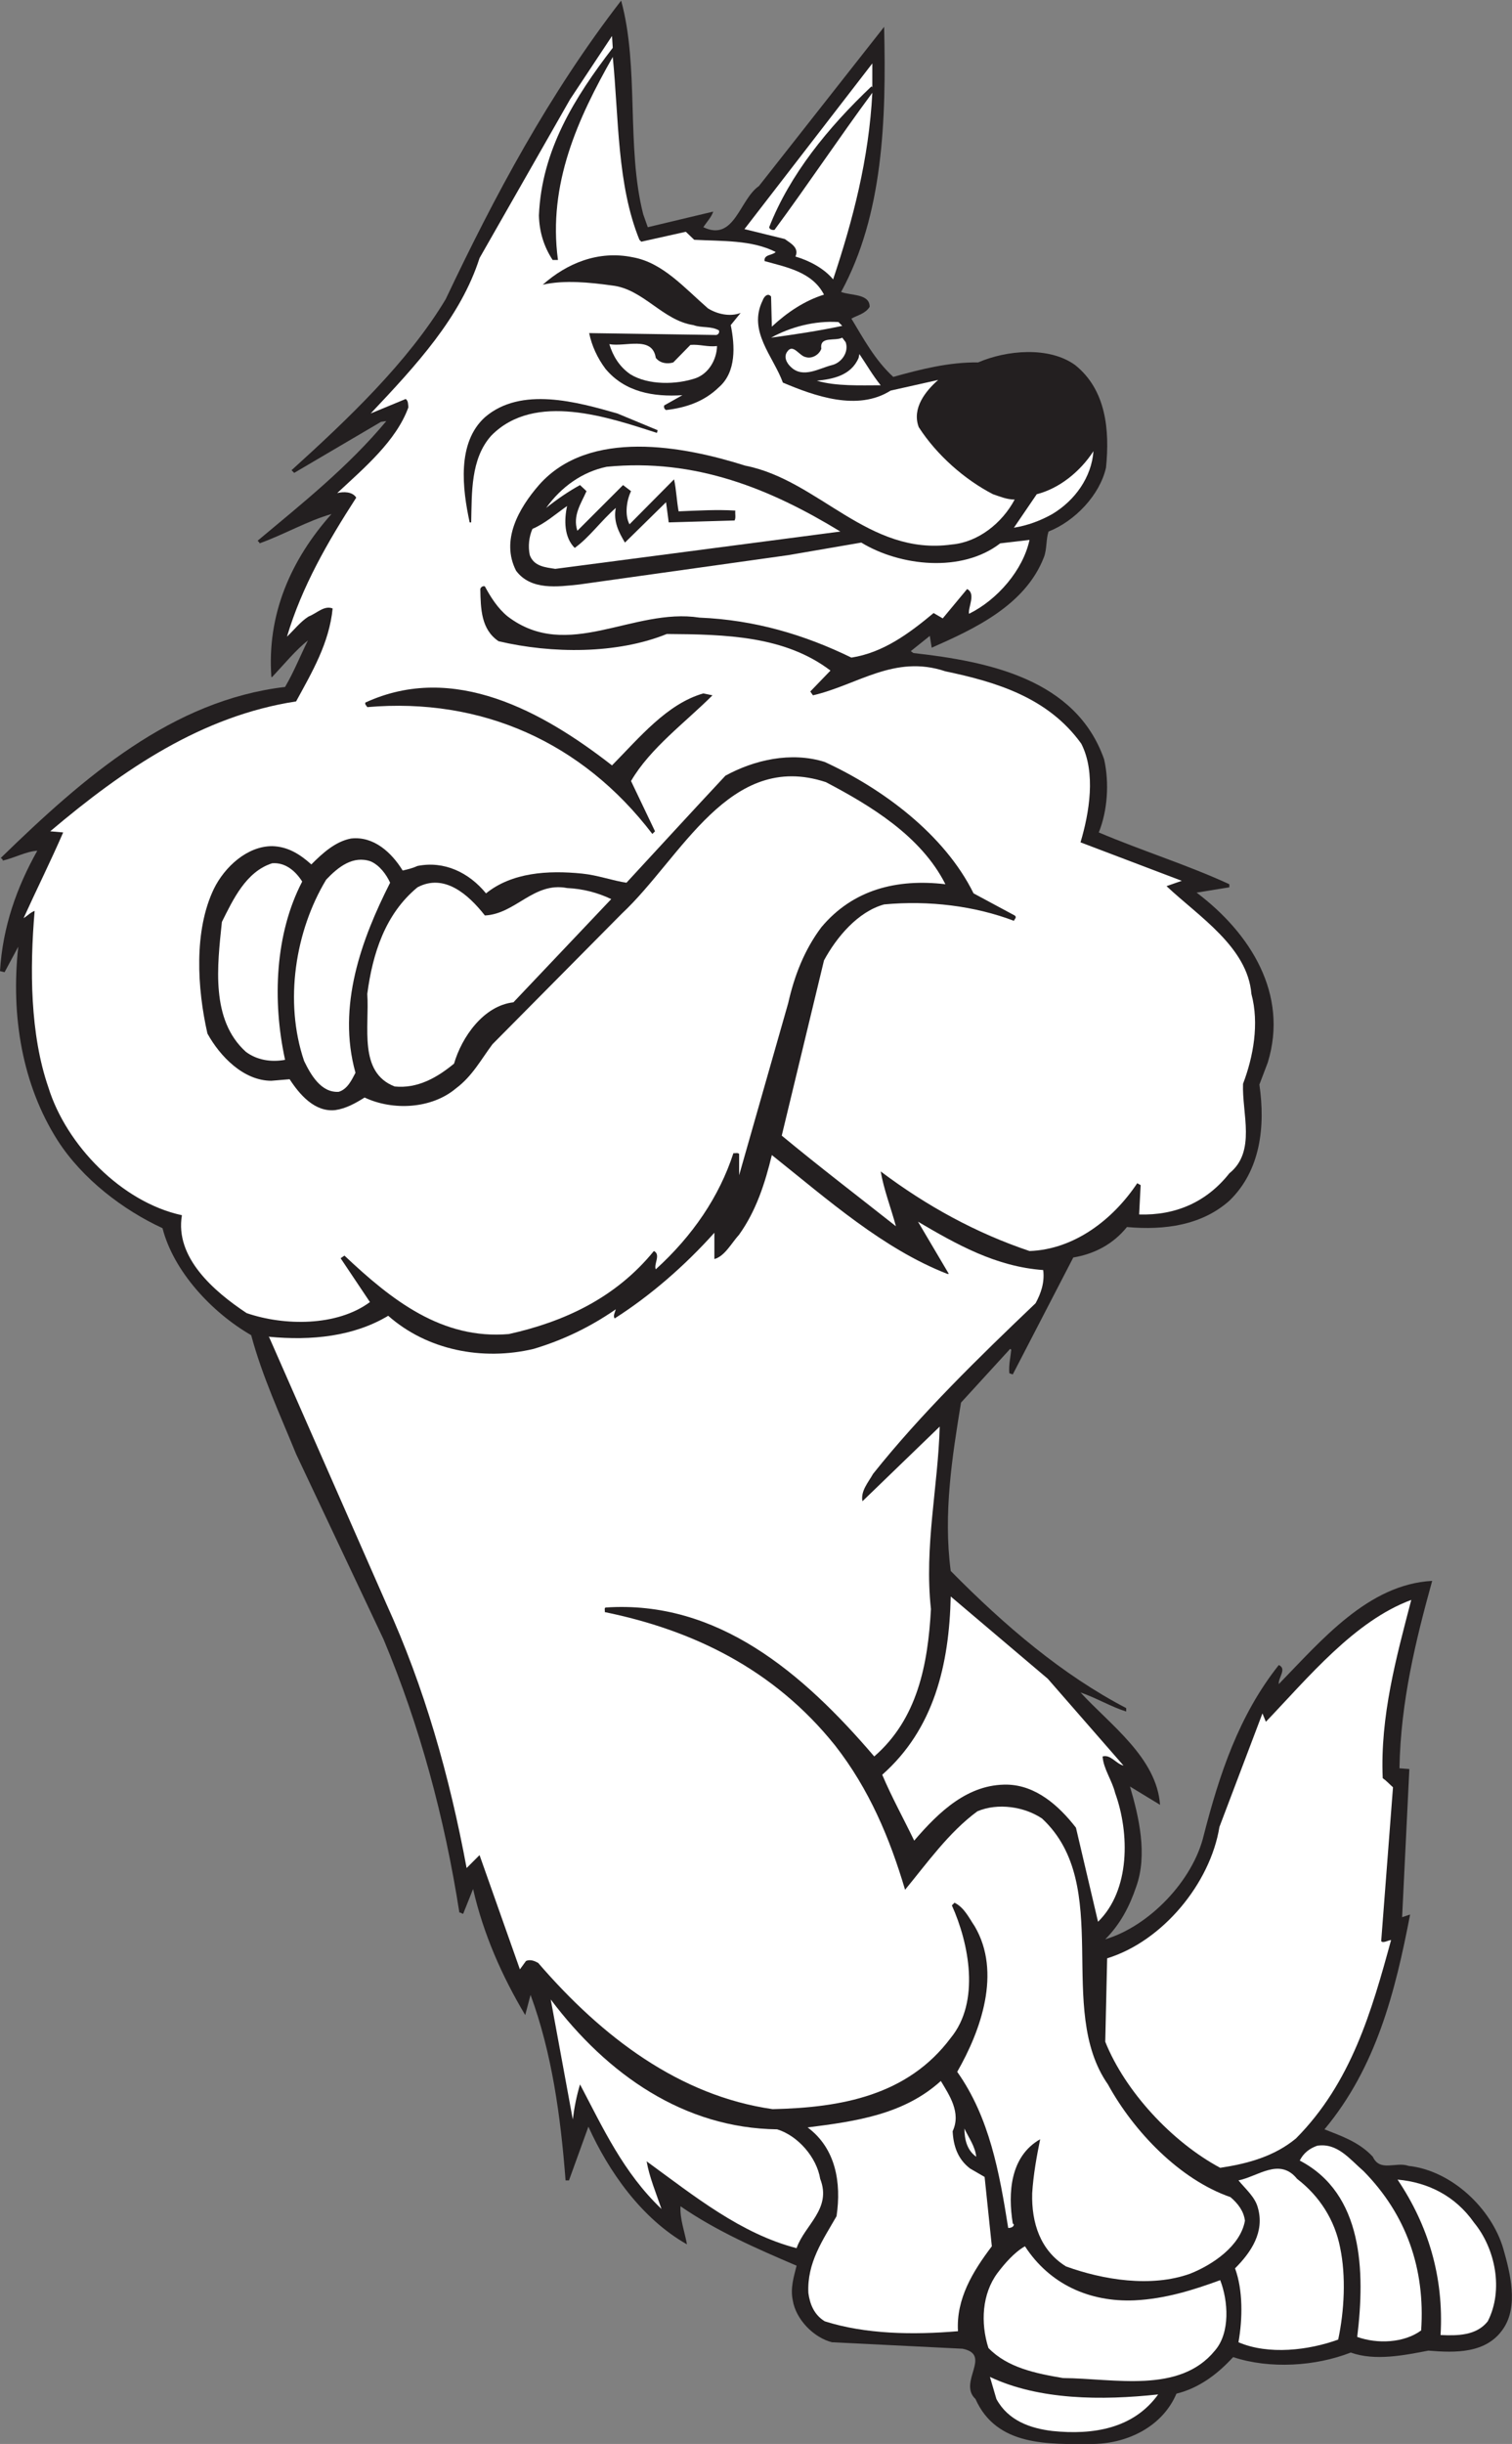 <?xml version="1.0" encoding="UTF-8" standalone="no"?>
<svg
   xmlns:dc="http://purl.org/dc/elements/1.1/"
   xmlns:cc="http://creativecommons.org/ns#"
   xmlns:rdf="http://www.w3.org/1999/02/22-rdf-syntax-ns#"
   xmlns:svg="http://www.w3.org/2000/svg"
   xmlns="http://www.w3.org/2000/svg"
   viewBox="0 0 425.467 687.2"
   height="687.2"
   width="425.467"
   xml:space="preserve"
   id="svg2"
   version="1.1"><rect x="0" y="0" width="425.467" height="687.2" fill="#808080" stroke="none"/><defs
     id="defs6" /><g
     transform="matrix(1.333,0,0,-1.333,0,687.2)"
     id="g10"><g
       transform="scale(0.1)"
       id="g12"><path
         id="path14"
         style="fill:#231f20;fill-opacity:1;fill-rule:nonzero;stroke:none"
         d="m 1357.8,4703.31 9.65,-27.31 138.19,32.94 c -4.02,-12.05 -13.66,-21.69 -20.89,-32.94 65.88,-31.34 76.32,58.65 117.3,86.77 l 264.32,335.84 c 4.82,-198.46 -2.41,-396.91 -90.78,-559.2 20.89,-8.03 60.25,-3.21 60.25,-31.33 -8.83,-14.46 -25.7,-17.68 -38.55,-24.91 25.7,-42.58 49.8,-87.57 88.37,-122.92 57.86,16.06 117.29,31.33 179.16,30.53 59.46,25.7 149.44,34.54 204.89,-5.63 65.08,-52.22 73.1,-136.58 65.08,-216.12 -12.86,-57.85 -65.88,-113.29 -121.33,-134.98 -5.63,-16.87 -3.21,-36.96 -9.63,-53.83 C 2164.45,3878.18 2055.98,3828.37 1966.8,3789 l -4.01,24.91 -40.17,-32.14 5.62,-4.02 c 157.48,-17.67 343.07,-54.63 402.52,-224.16 11.25,-49.81 7.23,-108.46 -11.25,-154.26 90.78,-38.56 188.81,-69.09 275.59,-109.26 v -6.43 l -69.1,-11.25 c 114.08,-85.96 194.43,-214.52 150.25,-358.33 l -17.7,-46.6 c 12.88,-88.38 2.43,-181.58 -63.45,-245.05 -57.85,-51.41 -135.78,-62.66 -216.14,-55.44 -29.72,-36.95 -69.9,-57.04 -113.28,-64.26 l -127.75,-246.66 -7.23,2.41 c -1.6,17.67 2.43,32.94 4.03,49.81 l -2.41,1.61 -103.65,-113.29 c -18.47,-113.28 -37.77,-233.8 -21.7,-355.11 114.91,-116.5 236.21,-219.34 370.39,-289.25 v -7.22 c -31.32,9.64 -63.47,28.92 -96.42,40.17 62.67,-68.29 160.7,-137.39 167.93,-237.02 l -63.48,38.57 c 18.5,-62.67 37.77,-143.82 12.85,-212.11 -13.65,-40.17 -32.93,-77.93 -65.08,-110.07 92.41,27.31 185.61,123.73 208.11,220.15 32.93,127.74 73.91,252.27 158.26,358.33 17.7,-8.04 -1.6,-26.51 0,-40.17 90,92.38 188.81,210.49 323.79,217.73 -34.55,-124.54 -66.68,-255.49 -69.08,-395.3 l 20.88,-1.6 -15.28,-312.54 16.88,5.63 c -31.33,-163.108 -71.51,-322.178 -180.76,-453.147 34.55,-13.653 73.1,-26.516 102.03,-57.84 15.27,-32.941 49,-9.648 75.53,-19.289 89.98,-9.641 175.13,-89.18 200.05,-175.149 14.46,-50.613 32.13,-120.515 0,-167.917 -35.35,-53.028 -101.23,-51.415 -158.28,-46.59 -50.62,-9.653 -112.48,-22.5 -163.9,-4.028 -73.91,-28.922 -170.34,-35.347 -248.26,-9.636 -34.56,-37.762 -73.93,-65.887 -119.71,-77.129 C 2454.49,37.766 2382.19,1.602 2309.88,0 2212.66,-0.801 2104.2,-5.625 2059.2,94.805 c -37.75,35.351 36.15,93.191 -27.32,106.054 l -275.57,13.653 c -38.58,9.648 -76.33,48.215 -82.76,88.379 -5.62,25.714 2.41,50.625 8.03,73.117 -84.35,36.148 -167.91,72.305 -245.04,125.332 -1.6,-26.516 8.84,-53.828 13.66,-80.344 -96.41,54.641 -165.51,154.258 -208.09,248.262 l -40.98,-113.281 h -7.23 c -10.44,135.781 -28.92,269.152 -73.92,391.281 l -11.24,-42.59 c -49.01,81.953 -88.38,171.132 -110.072,265.942 l -20.891,-52.23 c -3.211,0 -4.816,3.21 -8.031,2.41 -31.34,200.86 -83.558,393.68 -159.887,576.07 l -184.793,391.27 c -33.738,82.75 -71.507,163.9 -94.8,250.67 -83.555,48.2 -163.903,134.98 -187.2,225.77 -81.953,37.76 -168.726,102.84 -221.75,185.59 -73.918,116.5 -98.828,261.11 -82.757,408.14 L 9.641,3104.47 0,3106.89 c 5.621,93.19 35.348,176.75 78.731,253.88 -24.102,-1.61 -48.203,-15.27 -73.109,-20.89 0.801,3.22 -2.414,4.02 -4.016,5.62 176.754,171.94 362.344,332.63 600.168,360.75 18.481,31.33 32.133,65.88 48.204,98.02 -24.911,-19.29 -50.618,-50.62 -75.524,-77.13 h -1.605 c -9.645,131.76 40.976,247.45 126.949,343.87 -50.625,-14.46 -100.438,-43.39 -151.859,-61.87 0,2.41 -3.215,4.02 -4.012,5.63 93.199,77.93 191.215,155.86 271.558,252.27 l -11.246,-1.6 -183.187,-107.66 -5.621,5.62 c 118.906,107.66 245.855,228.18 325.39,360.74 103.64,218.54 217.73,432.26 370.39,629.9 38.56,-140.6 10.44,-309.32 46.59,-450.73 v 0" /><path
         id="path16"
         style="fill:#ffffff;fill-opacity:1;fill-rule:nonzero;stroke:none"
         d="m 1293.53,5054.41 c -80.35,-104.45 -150.24,-216.12 -155.87,-353.51 0.81,-34.54 10.45,-65.88 28.93,-94 h 11.24 c -21.69,160.69 42.58,299.68 115.7,428.23 12.85,-129.35 8.84,-269.15 56.24,-385.65 l 4.02,-4.02 94,20.9 17.67,-16.88 c 59.46,-3.21 121.32,0 171.94,-25.71 -5.62,-7.23 -25.72,-4.82 -23.3,-19.28 45.8,-12.86 100.43,-22.5 125.33,-70.7 -40.97,-12.86 -77.13,-36.96 -110.07,-67.49 l -1.61,63.47 c -7.22,8.84 -15.25,-0.81 -17.67,-8.03 -32.13,-65.08 22.5,-118.11 42.58,-173.55 66.7,-28.12 157.48,-61.06 227.38,-16.87 l 100.43,22.5 c -25.72,-22.5 -56.25,-59.45 -40.98,-99.63 37.76,-58.65 97.21,-110.87 156.66,-141.4 14.48,-4.82 28.93,-11.25 45.8,-11.25 -26.5,-49.81 -77.13,-89.99 -132.56,-94.81 -176.75,-24.9 -280.41,135.78 -436.26,166.32 -129.36,40.97 -329.42,79.53 -435.47,-40.98 -42.58,-49.01 -81.14,-116.5 -48.2,-180.77 31.33,-41.78 87.57,-33.75 133.37,-28.92 l 441.08,61.86 154.25,26.51 c 81.96,-49.81 212.11,-64.27 293.27,-1.61 l 61.85,7.24 c -13.65,-63.47 -67.48,-126.15 -127.73,-155.87 -2.42,13.65 15.25,42.58 -4.03,52.22 l -51.42,-61.86 -19.28,11.24 c -53.03,-44.18 -106.86,-83.55 -173.53,-93.99 -98.83,48.2 -204.08,79.54 -320.58,84.36 -140.6,21.68 -277.98,-94.01 -404.93,2.4 -20.89,16.88 -36.15,40.98 -48.21,63.48 -4.02,1.6 -8.84,-1.61 -9.63,-5.63 0.79,-41.78 1.6,-85.16 38.56,-110.07 112.48,-26.51 249.87,-27.31 355.12,15.27 125.33,-0.81 249.06,-4.02 345.49,-77.13 l -42.6,-44.19 5.62,-8.04 c 94.01,21.7 171.94,86.78 279.59,50.62 107.66,-22.5 216.94,-55.44 286.84,-152.65 31.33,-61.07 16.87,-146.23 -1.62,-208.09 l 213.73,-81.15 -32.15,-11.25 c 68.3,-64.27 171.13,-128.55 179.16,-227.37 16.87,-62.67 4.02,-132.57 -17.66,-189.62 -2.42,-62.66 28.13,-143.01 -28.92,-188.8 -48.21,-61.06 -114.1,-89.18 -190.41,-86.78 l 3.2,61.88 -7.23,4.01 c -51.42,-77.13 -133.37,-139.8 -227.38,-143.01 -112.48,37.76 -216.91,94.81 -314.14,167.91 6.43,-37.75 21.7,-77.12 32.15,-115.68 -80.35,63.46 -161.5,125.33 -241.04,191.21 l 89.18,369.59 c 26.51,49 71.51,102.83 126.94,118.09 94.82,8.85 191.23,-3.21 273.98,-34.54 0.8,3.21 7.23,7.23 1.6,11.24 l -86.77,46.61 c -61.86,125.34 -193.62,221.75 -314.14,277.18 -71.51,22.5 -149.43,4.01 -209.69,-28.92 -69.9,-74.73 -139,-150.25 -208.89,-225.77 -28.12,4.02 -61.07,16.07 -94.01,19.28 -71.51,7.24 -147.83,2.42 -202.47,-41.77 -36.144,44.19 -88.375,69.09 -144.613,57.84 -10.449,-4.82 -20.887,-7.23 -31.332,-9.64 -23.301,37.76 -61.066,73.12 -109.269,67.49 -32.946,-6.43 -59.457,-30.53 -83.559,-54.64 -24.105,21.7 -49.812,37.77 -82.754,38.57 -53.027,0 -100.43,-44.18 -122.922,-89.98 -42.586,-88.38 -35.355,-209.7 -13.66,-305.31 26.508,-48.21 76.328,-99.63 134.977,-99.63 l 38.562,3.22 c 20.895,-32.14 53.031,-69.9 96.41,-65.08 22.496,3.21 42.586,14.46 61.868,26.52 59.457,-28.13 141.406,-24.1 192.828,19.28 34.547,25.71 53.024,61.06 77.124,93.19 l 273.17,275.58 c 126.14,118.11 226.57,344.68 430.65,277.19 93.18,-49.01 200.86,-113.28 252.26,-215.32 -102.83,12.06 -195.23,-11.25 -261.91,-90.79 -36.15,-48.21 -57.05,-102.84 -69.9,-159.89 l -103.64,-363.15 v 44.99 c -3.22,3.22 -8.04,0.81 -12.05,1.61 -29.73,-91.59 -85.97,-174.34 -163.9,-245.05 -4.82,10.45 11.25,31.34 -4.02,38.57 -81.14,-99.62 -190.41,-149.43 -306.1,-175.15 -141.411,-12.05 -247.466,71.5 -347.091,165.51 l -8.039,-5.63 61.868,-92.39 c -69.098,-51.41 -180.778,-50.61 -260.317,-23.3 -69.09,45.79 -151.851,117.31 -136.582,206.48 -126.937,27.32 -244.242,147.83 -282.004,269.95 -38.566,111.68 -39.375,249.07 -28.926,372 -8.836,-3.22 -15.262,-10.45 -23.301,-15.27 27.32,60.26 57.043,119.72 83.558,180.77 l -27.316,2.41 c 155.867,131.77 320.57,243.45 519.015,273.98 33.747,61.86 69.907,122.92 77.129,196.04 -17.668,7.22 -33.738,-10.45 -50.613,-16.88 -16.871,-10.44 -30.531,-28.12 -45.797,-42.58 31.34,105.25 85.973,200.06 146.227,293.26 -8.032,12.85 -26.512,12.85 -40.172,9.64 57.848,53.83 124.539,110.07 150.238,180.77 -0.793,6.43 0,13.66 -5.617,17.68 l -73.918,-30.53 c 95.605,101.23 189.609,202.46 229.777,327.8 l 191.23,335.03 88.38,133.37 1.6,-24.91 v 0" /><path
         id="path18"
         style="fill:#ffffff;fill-opacity:1;fill-rule:nonzero;stroke:none"
         d="m 1839.86,4973.27 c -92.4,-87.58 -172.73,-186.4 -216.13,-297.27 0.82,-4.82 6.43,-6.43 11.25,-5.63 70.7,95.61 135.78,193.63 206.48,289.24 -7.22,-139.8 -40.97,-268.35 -82.75,-393.68 -19.28,23.29 -49.8,39.36 -79.53,48.2 8.83,19.28 -12.05,28.93 -22.5,36.96 l -85.16,20.89 269.94,349.5 v -50.62 l -1.6,2.41 v 0" /><path
         id="path20"
         style="fill:#231f20;fill-opacity:1;fill-rule:nonzero;stroke:none"
         d="m 1494.39,4504.86 c 19.28,-12.05 46.59,-18.47 69.09,-9.64 l -20.89,-25.71 c 8.85,-43.38 12.05,-98.82 -24.9,-130.96 -31.33,-30.53 -69.9,-43.38 -111.68,-48.2 -4.02,2.41 -4.82,5.62 -4.02,9.64 l 38.57,21.69 c -61.06,-4.01 -121.32,6.43 -162.29,55.44 -16.88,22.49 -28.93,48.2 -34.56,75.52 l 268.36,-4.01 c 4.02,0.8 7.22,4.81 5.62,9.64 -16.07,9.64 -36.96,4.82 -53.83,11.24 -65.08,9.65 -106.06,76.33 -171.93,83.56 -46.61,6.43 -100.44,12.05 -146.23,1.61 50.61,44.99 117.3,73.11 190.41,57.84 62.67,-11.25 108.46,-64.27 158.28,-107.66 v 0" /><path
         id="path22"
         style="fill:#ffffff;fill-opacity:1;fill-rule:nonzero;stroke:none"
         d="m 1777.99,4467.91 c -49.01,-10.45 -102.03,-18.48 -150.24,-24.91 40.98,22.49 91.61,36.16 142.21,32.94 l 8.03,-8.03 v 0" /><path
         id="path24"
         style="fill:#ffffff;fill-opacity:1;fill-rule:nonzero;stroke:none"
         d="m 1785.23,4433.36 c 7.23,-20.89 -8.84,-43.38 -28.92,-48.21 -26.52,-6.43 -61.06,-28.92 -86.78,-4.02 -8.83,8.04 -16.07,21.7 -7.23,32.95 12.06,16.87 24.91,-9.65 38.58,-12.06 12.05,-4.01 28.1,4.02 32.93,17.68 -4.02,27.32 28.92,15.26 44.18,23.3 l 7.24,-9.64 v 0" /><path
         id="path26"
         style="fill:#ffffff;fill-opacity:1;fill-rule:nonzero;stroke:none"
         d="m 1384.32,4400.41 c 8.83,-11.24 24.1,-13.65 36.95,-9.63 l 36.16,36.95 c 20.09,1.61 36.16,-4.82 56.24,-2.41 -0.8,-28.12 -16.87,-57.04 -44.19,-67.49 -41.77,-14.46 -101.23,-15.26 -138.99,8.04 -23.3,16.07 -36.96,39.37 -44.19,63.47 33.74,-6.43 90.79,18.48 98.02,-28.93 v 0" /><path
         id="path28"
         style="fill:#ffffff;fill-opacity:1;fill-rule:nonzero;stroke:none"
         d="m 1859.14,4342.57 c -42.58,0 -94,-2.41 -134.98,9.64 32.95,3.21 72.32,10.45 88.38,48.2 l 1.62,8.04 c 15.25,-22.49 28.11,-44.99 44.98,-65.88 v 0" /><path
         id="path30"
         style="fill:#231f20;fill-opacity:1;fill-rule:nonzero;stroke:none"
         d="m 1388.34,4247.77 -1.61,-5.63 c -100.43,32.14 -257.91,87.58 -349.5,-5.62 -44.187,-49.02 -40.976,-121.32 -42.582,-183.18 h -3.21 c -15.266,70.7 -27.317,167.91 32.132,221.74 76.33,65.88 195.24,32.14 279.61,8.04 l 85.16,-35.35 v 0" /><path
         id="path32"
         style="fill:#ffffff;fill-opacity:1;fill-rule:nonzero;stroke:none"
         d="m 2221.5,4071.01 c -25.72,-14.46 -52.22,-24.11 -81.15,-28.92 l 48.2,70.7 c 47.41,12.05 91.59,47.4 119.71,90.78 -4.02,-54.63 -38.55,-103.64 -86.76,-132.56 v 0" /><path
         id="path34"
         style="fill:#ffffff;fill-opacity:1;fill-rule:nonzero;stroke:none"
         d="m 1773.98,4034.05 -601.77,-78.74 c -20.08,3.21 -44.99,4.82 -53.83,28.93 -4.02,18.47 -1.61,39.37 5.62,55.43 26.52,11.25 49.01,31.34 73.12,48.21 -6.43,-29.73 -6.43,-65.88 16.06,-88.38 30.53,21.7 55.45,57.05 86.77,84.36 -5.61,-28.92 6.43,-51.42 19.29,-73.11 l 86.77,85.17 5.63,-42.58 138.99,4.02 c 3.21,5.61 0.81,13.65 1.6,20.88 -38.56,2.41 -80.34,0 -119.71,-1.61 -4.02,21.69 -4.81,45.8 -9.63,67.49 l -94.01,-94.8 c -10.45,19.28 -6.42,49.81 3.21,69.89 l -16.86,12.86 -96.42,-96.41 c -10.45,32.13 8.04,57.85 19.29,83.55 l -13.67,12.86 c -24.9,-13.66 -48.2,-29.73 -71.5,-48.21 32.13,45 77.13,76.33 127.75,86.77 188,18.48 347.07,-47.4 493.3,-136.58 v 0" /><path
         id="path36"
         style="fill:#231f20;fill-opacity:1;fill-rule:nonzero;stroke:none"
         d="m 1291.93,3540.74 c 57.84,58.65 116.49,130.15 192.82,151.85 l 19.28,-4.02 c -57.04,-57.04 -131.76,-111.68 -171.94,-180.78 l 50.62,-106.05 -5.62,-5.61 c -147.84,193.62 -360.75,288.42 -601.777,267.54 -1.614,3.21 -5.625,5.62 -4.02,9.63 186.402,85.98 375.207,-19.27 520.637,-132.56 v 0" /><path
         id="path38"
         style="fill:#ffffff;fill-opacity:1;fill-rule:nonzero;stroke:none"
         d="m 823.52,3293.28 c -60.258,-118.9 -112.481,-260.31 -73.114,-400.91 -8.031,-15.27 -16.875,-34.55 -35.351,-40.17 -37.766,-2.41 -59.453,36.96 -73.117,65.07 -42.579,125.34 -18.477,274.78 46.601,382.44 25.715,27.32 57.047,51.42 94.004,38.57 18.48,-8.04 32.941,-27.32 40.977,-45 v 0" /><path
         id="path40"
         style="fill:#ffffff;fill-opacity:1;fill-rule:nonzero;stroke:none"
         d="m 637.926,3295.69 c -57.047,-109.26 -63.473,-250.67 -36.153,-376.01 -30.535,-5.62 -60.257,0 -82.753,16.88 -74.723,67.48 -60.258,181.57 -50.622,273.97 23.301,46.6 50.622,106.05 106.055,123.73 28.121,2.41 49.817,-16.88 63.473,-38.57 v 0" /><path
         id="path42"
         style="fill:#ffffff;fill-opacity:1;fill-rule:nonzero;stroke:none"
         d="m 1023.57,3224.18 c 65.08,3.22 102.85,71.51 173.55,57.86 33.74,-1.61 64.27,-9.65 93.19,-23.31 L 1083.83,3041 c -63.47,-7.23 -109.264,-73.91 -125.334,-129.35 -36.156,-29.72 -77.129,-53.02 -125.332,-48.21 -77.133,29.73 -53.031,126.14 -57.851,195.24 11.25,85.16 37.761,168.72 106.054,224.96 56.238,29.73 106.856,-14.46 142.203,-59.46 v 0" /><path
         id="path44"
         style="fill:#ffffff;fill-opacity:1;fill-rule:nonzero;stroke:none"
         d="m 1999.75,2468.15 h 3.2 l -65.06,110.07 c 81.93,-48.2 164.71,-94.8 264.32,-102.03 3.22,-26.51 -4.81,-49.01 -16.06,-69.9 -119.72,-114.09 -242.63,-233.8 -343.08,-359.94 -10.43,-18.48 -26.51,-36.15 -22.48,-57.84 l 163.08,157.47 c -3.2,-125.34 -32.93,-253.09 -18.47,-384.85 -6.43,-118.1 -28.93,-232.19 -119.71,-310.92 -151.06,176.74 -331.01,330.2 -567.22,314.14 -3.22,-1.62 -0.81,-6.43 -1.61,-9.64 184.79,-37.77 356.72,-119.72 486.07,-281.21 72.31,-92.39 115.69,-196.04 147.84,-304.5 45.8,55.43 92.38,121.31 152.65,165.5 43.38,18.49 99.63,9.65 136.58,-15.26 151.86,-141.41 27.33,-400.92 139.01,-560.795 54.63,-99.629 151.83,-200.855 258.69,-237.82 16.07,-13.66 28.13,-29.727 30.53,-49.812 -9.63,-53.833 -69.08,-93.196 -115.69,-111.68 -82.75,-29.731 -183.98,-12.856 -261.91,15.262 -54.65,33.75 -73.13,92.402 -71.5,154.265 2.4,39.367 9.62,78.735 16.85,114.082 -63.46,-36.148 -68.28,-113.277 -57.85,-177.554 l 2.42,-2.415 c -0.8,-5.625 -7.22,-7.226 -12.05,-7.226 -18.48,116.496 -39.37,233 -107.66,329.402 49.81,86.781 94.01,209.699 36.96,306.911 -12.05,17.68 -21.7,39.38 -42.58,49.82 l -5.63,-5.63 c 36.16,-80.34 60.26,-203.269 -2.42,-279.585 -90.78,-121.317 -230.58,-147.031 -375.99,-150.242 -196.04,28.125 -359.15,151.043 -494.93,308.507 -7.23,4.03 -16.87,8.04 -25.7,4.03 l -12.85,-17.69 -85.18,241.04 -27.308,-27.31 c -36.157,194.43 -89.184,381.63 -169.528,557.58 l -246.656,560.8 -1.605,2.41 c 90.785,-8.84 179.968,0.8 252.281,44.18 81.945,-72.3 198.446,-95.6 306.916,-69.89 61.86,18.48 118.9,45.8 173.53,83.56 -1.6,-6.44 -6.42,-13.67 -2.41,-19.29 75.53,48.21 147.84,110.88 210.51,180.77 v -55.44 c 21.68,5.63 36.15,33.75 52.22,51.43 36.16,50.61 54.63,108.46 69.09,167.91 118.92,-94.8 234.6,-197.64 370.39,-250.67 v 0" /><path
         id="path46"
         style="fill:#ffffff;fill-opacity:1;fill-rule:nonzero;stroke:none"
         d="m 2371.74,1430.92 c -16.08,4.01 -27.33,24.1 -44.18,19.29 1.6,-25.72 20.08,-50.63 26.5,-77.14 30.53,-84.36 32.13,-204.88 -36.15,-271.57 l -46.6,198.46 c -36.15,46.59 -84.36,89.18 -144.61,90.78 -82.75,1.62 -143.83,-56.24 -196.86,-118.09 -22.5,46.59 -47.4,91.58 -67.48,138.99 109.26,96.41 141.41,232.19 144.61,376.01 l 204.89,-173.55 159.88,-183.18 v 0" /><path
         id="path48"
         style="fill:#ffffff;fill-opacity:1;fill-rule:nonzero;stroke:none"
         d="m 2979.14,1780.41 c -31.35,-120.51 -65.88,-245.05 -60.25,-376.01 8.02,-5.62 14.45,-12.85 21.68,-19.27 l -24.91,-324.59 c 4.03,-4.83 13.66,1.6 20.88,2.41 -40.95,-150.255 -84.35,-301.29 -200.84,-418.595 -45.8,-37.761 -101.25,-53.027 -159.88,-61.867 -102.05,54.629 -200.86,161.489 -242.66,265.942 l 4.03,175.96 c 117.3,36.15 217.73,158.27 237.01,277.17 l 90.8,239.42 7.23,-17.67 c 89.18,93.21 187.18,212.91 306.91,257.1 v 0" /><path
         id="path50"
         style="fill:#ffffff;fill-opacity:1;fill-rule:nonzero;stroke:none"
         d="m 1640.61,663.633 c 44.19,-13.653 83.55,-59.453 90.8,-104.445 24.9,-63.473 -32.95,-97.215 -49.83,-146.219 -118.1,30.527 -216.12,110.066 -316.54,183.176 5.62,-32.942 20.08,-67.485 31.33,-100.43 -80.35,76.328 -123.73,171.14 -171.94,262.73 -7.23,-24.097 -12.05,-48.211 -15.27,-73.922 l -46.59,253.082 c 119.71,-159.082 282,-271.558 478.04,-273.972 v 0" /><path
         id="path52"
         style="fill:#ffffff;fill-opacity:1;fill-rule:nonzero;stroke:none"
         d="m 2011,659.617 c 1.6,-30.523 10.45,-58.648 36.95,-78.738 l 30.55,-17.676 15.25,-146.223 c -40.18,-53.027 -75.53,-110.875 -71.5,-179.167 -94.81,-8.04 -195.24,-6.426 -281.21,20.886 -22.5,13.664 -31.33,36.156 -34.56,59.453 -3.2,64.282 30.55,111.684 59.46,162.297 10.45,70.703 -1.6,143.008 -61.06,187.207 102.03,12.852 203.28,27.317 281.21,98.02 17.68,-29.731 43.38,-66.684 24.91,-106.059 v 0" /><path
         id="path54"
         style="fill:#ffffff;fill-opacity:1;fill-rule:nonzero;stroke:none"
         d="m 2060.8,605.793 c -19.28,13.648 -24.9,36.148 -24.9,59.449 8.85,-19.273 22.5,-36.961 24.9,-59.449 v 0" /><path
         id="path56"
         style="fill:#ffffff;fill-opacity:1;fill-rule:nonzero;stroke:none"
         d="m 2878.71,575.254 c 89.98,-91.594 130.16,-205.676 121.31,-335.828 -36.15,-26.516 -92.38,-28.93 -134.96,-13.664 16.85,138.191 12.85,302.09 -121.33,371.992 8.03,16.074 20.9,25.703 36.95,31.34 42.58,6.426 68.3,-28.125 98.03,-53.84 v 0" /><path
         id="path58"
         style="fill:#ffffff;fill-opacity:1;fill-rule:nonzero;stroke:none"
         d="m 2828.89,414.57 c 12.87,-61.054 8.84,-134.172 -4.01,-194.422 -61.87,-22.511 -147.03,-32.953 -210.5,-5.636 8.84,49.824 9.64,110.078 -7.23,155.871 34.53,34.551 62.65,77.129 48.2,127.754 -5.62,22.488 -26.5,40.164 -40.97,57.84 40.97,8.039 86.77,49.003 123.73,3.211 48.2,-36.954 79.55,-87.579 90.78,-144.618 v 0" /><path
         id="path60"
         style="fill:#ffffff;fill-opacity:1;fill-rule:nonzero;stroke:none"
         d="m 3111.7,466.797 c 45,-54.641 62.68,-142.207 28.93,-208.098 -24.11,-30.523 -64.28,-30.523 -99.63,-28.926 7.22,122.93 -26.51,232.2 -90.79,327.817 64.28,-5.637 122.13,-34.555 161.49,-90.793 v 0" /><path
         id="path62"
         style="fill:#ffffff;fill-opacity:1;fill-rule:nonzero;stroke:none"
         d="m 2395.04,302.891 c 65.08,3.214 123.73,21.699 180.78,42.589 16.86,-43.39 21.68,-110.878 -11.25,-148.632 -74.73,-91.606 -212.11,-58.657 -320.59,-57.856 -57.03,9.641 -117.28,21.692 -157.46,63.469 -16.87,53.027 -13.67,114.094 19.28,158.281 15.27,20.086 35.35,43.391 57.85,56.238 52.21,-80.339 136.58,-118.101 231.39,-114.089 v 0" /><path
         id="path64"
         style="fill:#ffffff;fill-opacity:1;fill-rule:nonzero;stroke:none"
         d="M 2444.84,104.441 C 2392.62,32.141 2307.46,18.477 2221.5,27.312 c -46.6,5.625 -93.2,21.691 -118.12,67.492 l -13.65,46.593 c 103.65,-49.004 236.21,-49.804 355.11,-36.957 v 0" /></g></g></svg>